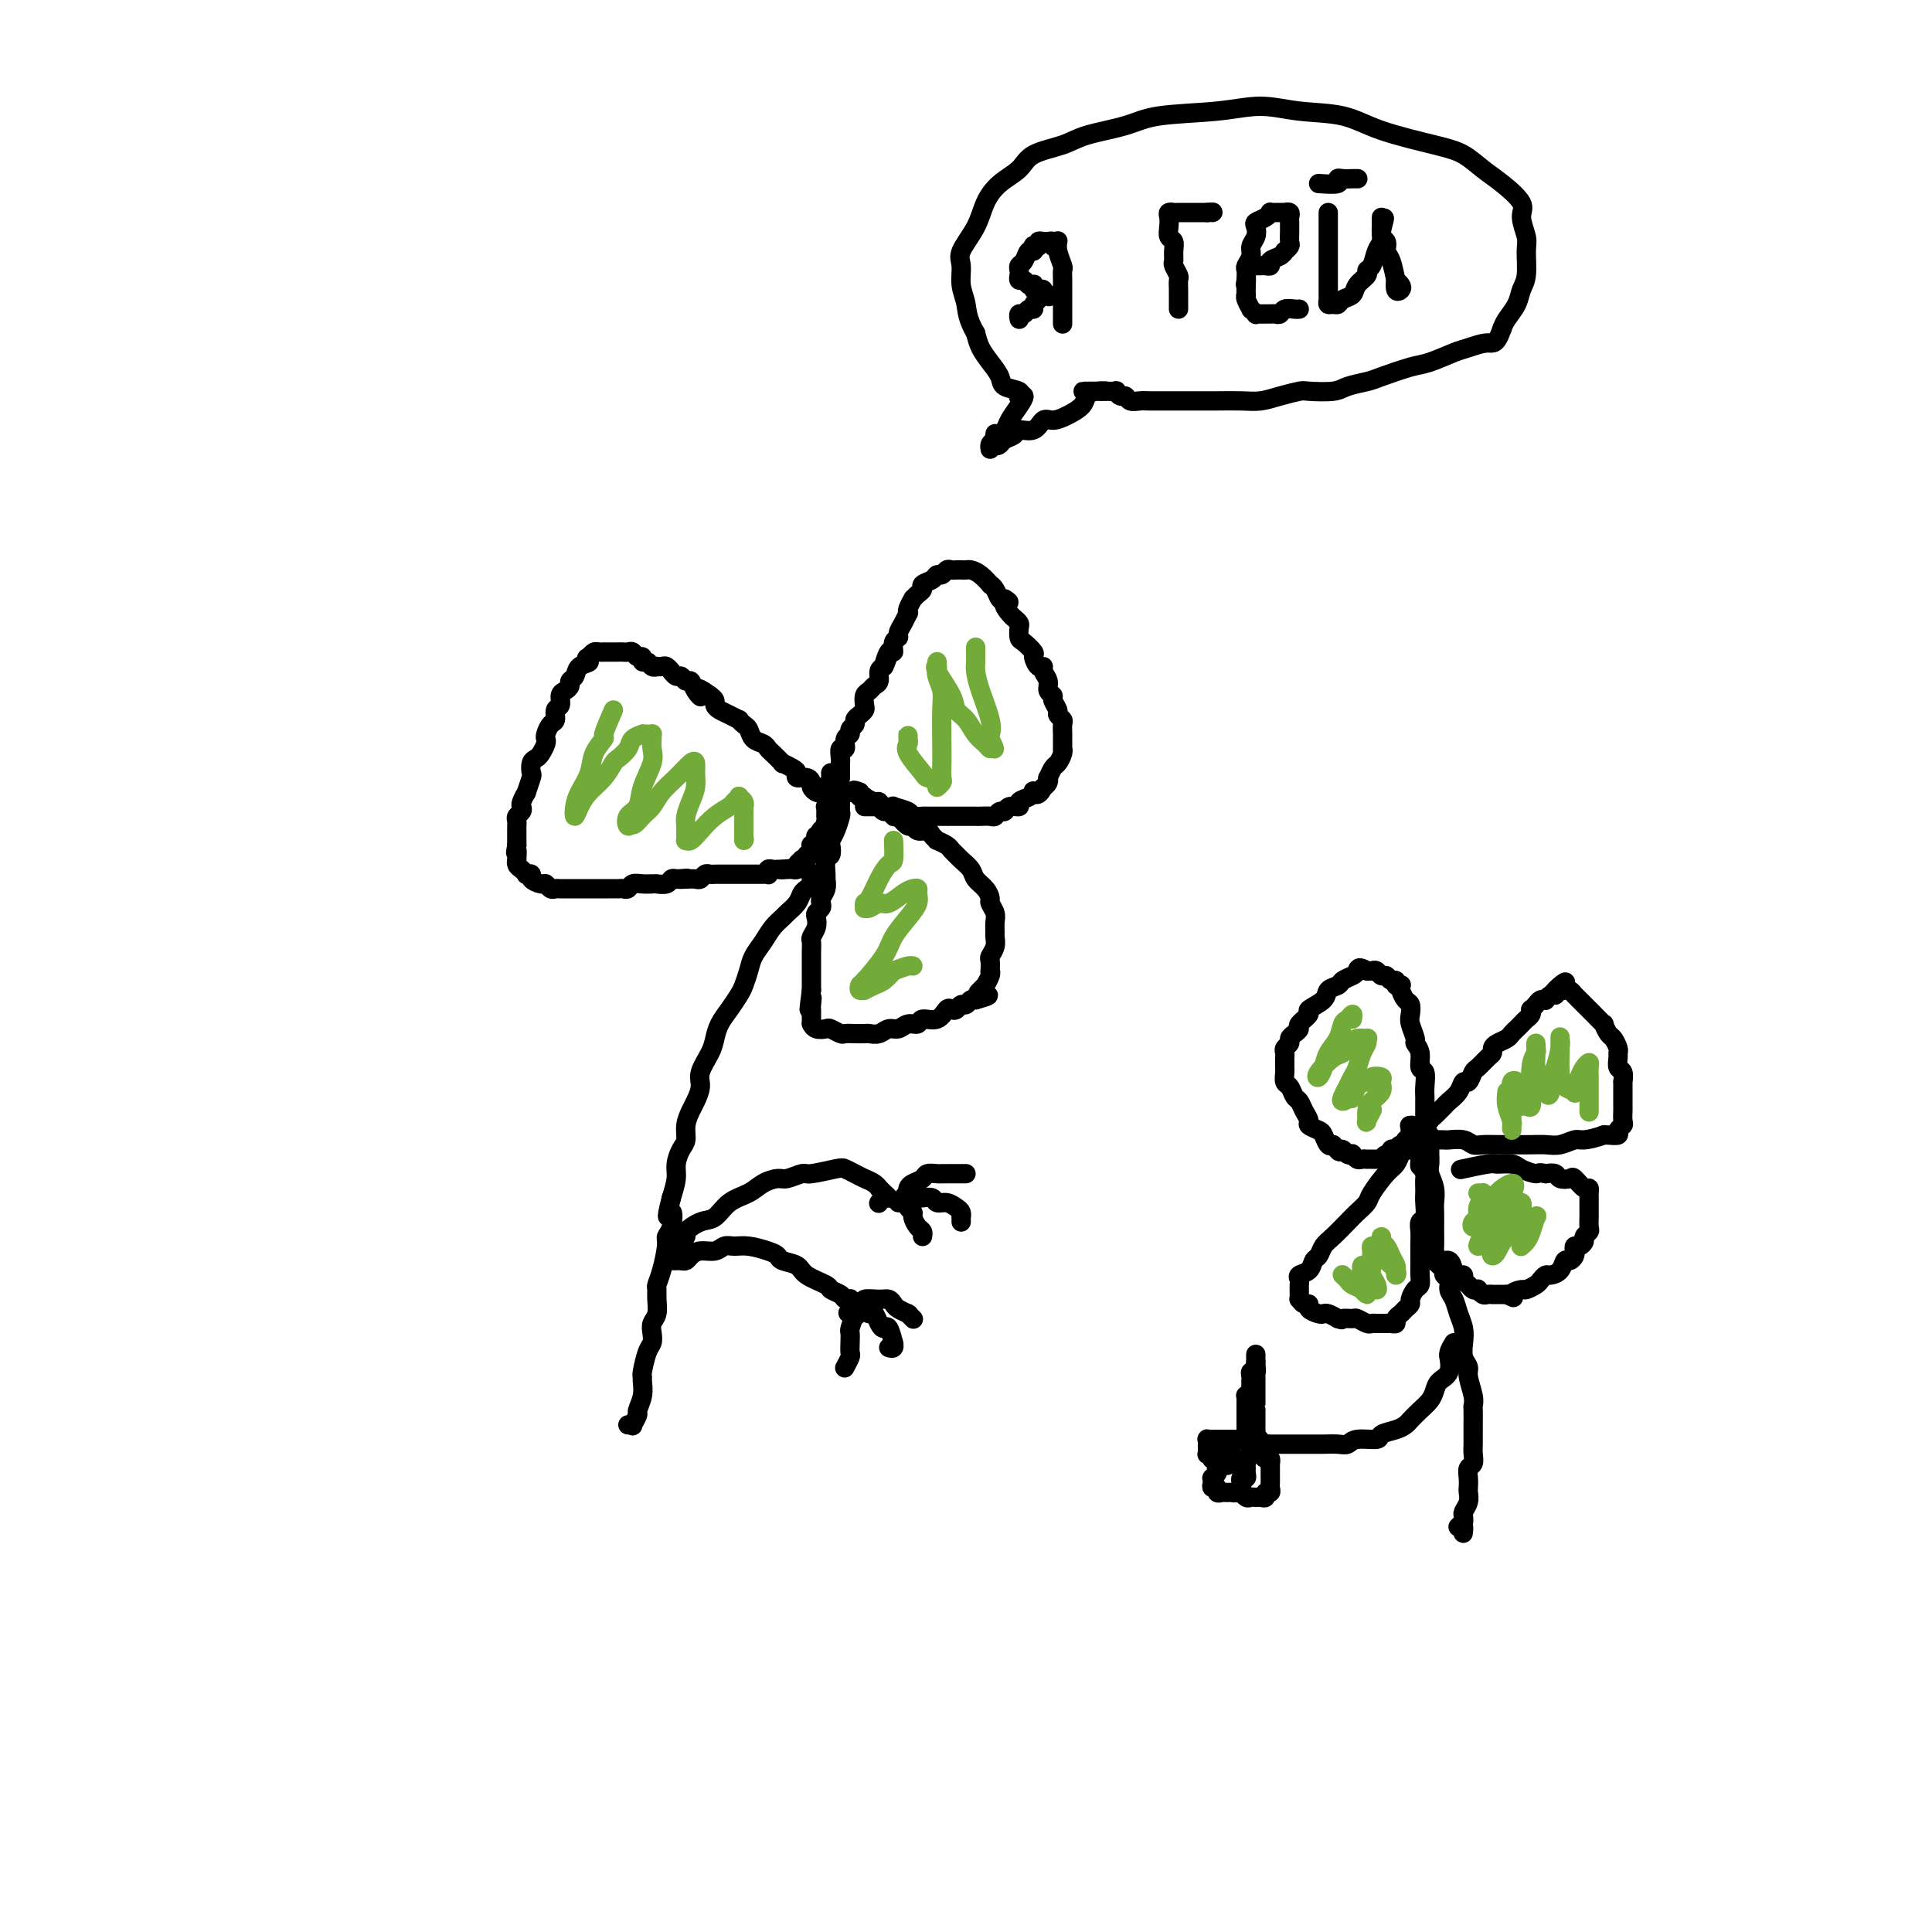 <svg viewBox='0 0 400 400' version='1.1' xmlns='http://www.w3.org/2000/svg' xmlns:xlink='http://www.w3.org/1999/xlink'><g fill='none' stroke='#000000' stroke-width='4' stroke-linecap='round' stroke-linejoin='round'><path d='M170,163c0.082,0.398 0.164,0.796 0,1c-0.164,0.204 -0.573,0.213 -1,0c-0.427,-0.213 -0.870,-0.649 -1,-1c-0.130,-0.351 0.055,-0.619 0,-1c-0.055,-0.381 -0.348,-0.877 -1,-1c-0.652,-0.123 -1.661,0.127 -2,0c-0.339,-0.127 -0.006,-0.629 0,-1c0.006,-0.371 -0.313,-0.610 -1,-1c-0.687,-0.390 -1.741,-0.931 -2,-1c-0.259,-0.069 0.278,0.333 0,0c-0.278,-0.333 -1.370,-1.403 -2,-2c-0.630,-0.597 -0.798,-0.723 -1,-1c-0.202,-0.277 -0.436,-0.705 -1,-1c-0.564,-0.295 -1.456,-0.456 -2,-1c-0.544,-0.544 -0.740,-1.469 -1,-2c-0.260,-0.531 -0.584,-0.667 -1,-1c-0.416,-0.333 -0.924,-0.863 -1,-1c-0.076,-0.137 0.282,0.118 0,0c-0.282,-0.118 -1.203,-0.609 -2,-1c-0.797,-0.391 -1.471,-0.682 -2,-1c-0.529,-0.318 -0.912,-0.663 -1,-1c-0.088,-0.337 0.118,-0.668 0,-1c-0.118,-0.332 -0.559,-0.666 -1,-1'/><path d='M147,144c-3.963,-2.912 -2.371,-0.693 -2,0c0.371,0.693 -0.478,-0.139 -1,-1c-0.522,-0.861 -0.718,-1.751 -1,-2c-0.282,-0.249 -0.649,0.145 -1,0c-0.351,-0.145 -0.686,-0.827 -1,-1c-0.314,-0.173 -0.609,0.164 -1,0c-0.391,-0.164 -0.879,-0.828 -1,-1c-0.121,-0.172 0.126,0.150 0,0c-0.126,-0.150 -0.625,-0.771 -1,-1c-0.375,-0.229 -0.625,-0.065 -1,0c-0.375,0.065 -0.875,0.033 -1,0c-0.125,-0.033 0.125,-0.065 0,0c-0.125,0.065 -0.625,0.229 -1,0c-0.375,-0.229 -0.625,-0.850 -1,-1c-0.375,-0.150 -0.874,0.170 -1,0c-0.126,-0.170 0.121,-0.830 0,-1c-0.121,-0.170 -0.611,0.151 -1,0c-0.389,-0.151 -0.678,-0.772 -1,-1c-0.322,-0.228 -0.678,-0.061 -1,0c-0.322,0.061 -0.611,0.016 -1,0c-0.389,-0.016 -0.879,-0.004 -1,0c-0.121,0.004 0.126,0.001 0,0c-0.126,-0.001 -0.625,-0.000 -1,0c-0.375,0.000 -0.625,-0.001 -1,0c-0.375,0.001 -0.874,0.003 -1,0c-0.126,-0.003 0.121,-0.011 0,0c-0.121,0.011 -0.609,0.041 -1,0c-0.391,-0.041 -0.683,-0.155 -1,0c-0.317,0.155 -0.658,0.577 -1,1'/><path d='M122,136c-1.283,0.350 0.011,0.723 0,1c-0.011,0.277 -1.326,0.456 -2,1c-0.674,0.544 -0.706,1.454 -1,2c-0.294,0.546 -0.848,0.728 -1,1c-0.152,0.272 0.099,0.635 0,1c-0.099,0.365 -0.548,0.732 -1,1c-0.452,0.268 -0.909,0.438 -1,1c-0.091,0.562 0.182,1.516 0,2c-0.182,0.484 -0.820,0.497 -1,1c-0.180,0.503 0.096,1.496 0,2c-0.096,0.504 -0.565,0.520 -1,1c-0.435,0.480 -0.837,1.424 -1,2c-0.163,0.576 -0.086,0.783 0,1c0.086,0.217 0.180,0.444 0,1c-0.180,0.556 -0.636,1.442 -1,2c-0.364,0.558 -0.638,0.788 -1,1c-0.362,0.212 -0.814,0.405 -1,1c-0.186,0.595 -0.106,1.592 0,2c0.106,0.408 0.238,0.228 0,1c-0.238,0.772 -0.847,2.497 -1,3c-0.153,0.503 0.152,-0.216 0,0c-0.152,0.216 -0.759,1.367 -1,2c-0.241,0.633 -0.117,0.747 0,1c0.117,0.253 0.228,0.644 0,1c-0.228,0.356 -0.793,0.676 -1,1c-0.207,0.324 -0.055,0.651 0,1c0.055,0.349 0.015,0.721 0,1c-0.015,0.279 -0.004,0.467 0,1c0.004,0.533 0.001,1.413 0,2c-0.001,0.587 -0.000,0.882 0,1c0.000,0.118 0.000,0.059 0,0'/><path d='M107,175c-0.463,2.732 -0.121,1.060 0,1c0.121,-0.060 0.023,1.490 0,2c-0.023,0.510 0.031,-0.021 0,0c-0.031,0.021 -0.148,0.593 0,1c0.148,0.407 0.560,0.648 1,1c0.440,0.352 0.909,0.816 1,1c0.091,0.184 -0.197,0.087 0,0c0.197,-0.087 0.879,-0.163 1,0c0.121,0.163 -0.318,0.566 0,1c0.318,0.434 1.394,0.901 2,1c0.606,0.099 0.743,-0.170 1,0c0.257,0.170 0.635,0.778 1,1c0.365,0.222 0.718,0.060 1,0c0.282,-0.060 0.494,-0.016 1,0c0.506,0.016 1.308,0.004 2,0c0.692,-0.004 1.274,-0.001 2,0c0.726,0.001 1.595,0.000 2,0c0.405,-0.000 0.346,0.001 1,0c0.654,-0.001 2.020,-0.004 3,0c0.980,0.004 1.575,0.015 2,0c0.425,-0.015 0.681,-0.057 1,0c0.319,0.057 0.703,0.211 1,0c0.297,-0.211 0.509,-0.789 1,-1c0.491,-0.211 1.263,-0.056 2,0c0.737,0.056 1.440,0.011 2,0c0.560,-0.011 0.976,0.011 1,0c0.024,-0.011 -0.344,-0.054 0,0c0.344,0.054 1.400,0.207 2,0c0.600,-0.207 0.743,-0.773 1,-1c0.257,-0.227 0.629,-0.113 1,0'/><path d='M140,182c4.062,-0.311 1.718,-0.087 1,0c-0.718,0.087 0.189,0.037 1,0c0.811,-0.037 1.527,-0.063 2,0c0.473,0.063 0.704,0.213 1,0c0.296,-0.213 0.656,-0.789 1,-1c0.344,-0.211 0.670,-0.057 1,0c0.330,0.057 0.662,0.015 1,0c0.338,-0.015 0.682,-0.004 1,0c0.318,0.004 0.611,0.001 1,0c0.389,-0.001 0.874,-0.000 1,0c0.126,0.000 -0.107,0.000 0,0c0.107,-0.000 0.553,-0.000 1,0c0.447,0.000 0.894,0.000 1,0c0.106,-0.000 -0.130,0.000 0,0c0.130,-0.000 0.626,-0.000 1,0c0.374,0.000 0.625,0.000 1,0c0.375,-0.000 0.875,-0.000 1,0c0.125,0.000 -0.124,0.001 0,0c0.124,-0.001 0.621,-0.004 1,0c0.379,0.004 0.640,0.015 1,0c0.360,-0.015 0.817,-0.057 1,0c0.183,0.057 0.090,0.211 0,0c-0.090,-0.211 -0.179,-0.789 0,-1c0.179,-0.211 0.625,-0.057 1,0c0.375,0.057 0.679,0.016 1,0c0.321,-0.016 0.661,-0.008 1,0'/><path d='M162,180c3.354,-0.310 0.740,-0.086 0,0c-0.740,0.086 0.394,0.033 1,0c0.606,-0.033 0.683,-0.048 1,0c0.317,0.048 0.874,0.157 1,0c0.126,-0.157 -0.177,-0.582 0,-1c0.177,-0.418 0.836,-0.829 1,-1c0.164,-0.171 -0.166,-0.101 0,0c0.166,0.101 0.829,0.234 1,0c0.171,-0.234 -0.151,-0.833 0,-1c0.151,-0.167 0.776,0.100 1,0c0.224,-0.100 0.046,-0.565 0,-1c-0.046,-0.435 0.039,-0.838 0,-1c-0.039,-0.162 -0.203,-0.081 0,0c0.203,0.081 0.773,0.161 1,0c0.227,-0.161 0.113,-0.565 0,-1c-0.113,-0.435 -0.224,-0.901 0,-1c0.224,-0.099 0.782,0.169 1,0c0.218,-0.169 0.097,-0.776 0,-1c-0.097,-0.224 -0.171,-0.064 0,0c0.171,0.064 0.585,0.032 1,0'/><path d='M171,172c1.392,-1.421 0.373,-0.972 0,-1c-0.373,-0.028 -0.100,-0.533 0,-1c0.100,-0.467 0.026,-0.895 0,-1c-0.026,-0.105 -0.003,0.112 0,0c0.003,-0.112 -0.013,-0.555 0,-1c0.013,-0.445 0.056,-0.894 0,-1c-0.056,-0.106 -0.211,0.130 0,0c0.211,-0.130 0.789,-0.626 1,-1c0.211,-0.374 0.057,-0.625 0,-1c-0.057,-0.375 -0.015,-0.874 0,-1c0.015,-0.126 0.004,0.120 0,0c-0.004,-0.120 -0.001,-0.607 0,-1c0.001,-0.393 0.000,-0.693 0,-1c-0.000,-0.307 -0.000,-0.621 0,-1c0.000,-0.379 0.000,-0.823 0,-1c-0.000,-0.177 -0.000,-0.089 0,0'/><path d='M174,161c0.000,0.090 0.000,0.180 0,0c-0.000,-0.180 -0.001,-0.631 0,-1c0.001,-0.369 0.004,-0.657 0,-1c-0.004,-0.343 -0.016,-0.740 0,-1c0.016,-0.260 0.061,-0.384 0,-1c-0.061,-0.616 -0.228,-1.723 0,-2c0.228,-0.277 0.850,0.277 1,0c0.150,-0.277 -0.171,-1.384 0,-2c0.171,-0.616 0.833,-0.742 1,-1c0.167,-0.258 -0.162,-0.647 0,-1c0.162,-0.353 0.814,-0.671 1,-1c0.186,-0.329 -0.095,-0.669 0,-1c0.095,-0.331 0.564,-0.652 1,-1c0.436,-0.348 0.837,-0.723 1,-1c0.163,-0.277 0.086,-0.454 0,-1c-0.086,-0.546 -0.181,-1.459 0,-2c0.181,-0.541 0.640,-0.708 1,-1c0.360,-0.292 0.622,-0.707 1,-1c0.378,-0.293 0.871,-0.463 1,-1c0.129,-0.537 -0.106,-1.439 0,-2c0.106,-0.561 0.553,-0.780 1,-1'/><path d='M183,138c1.349,-3.368 0.222,-0.289 0,0c-0.222,0.289 0.462,-2.212 1,-3c0.538,-0.788 0.932,0.137 1,0c0.068,-0.137 -0.188,-1.337 0,-2c0.188,-0.663 0.821,-0.790 1,-1c0.179,-0.210 -0.097,-0.503 0,-1c0.097,-0.497 0.566,-1.199 1,-2c0.434,-0.801 0.834,-1.702 1,-2c0.166,-0.298 0.100,0.008 0,0c-0.100,-0.008 -0.233,-0.331 0,-1c0.233,-0.669 0.831,-1.685 1,-2c0.169,-0.315 -0.092,0.071 0,0c0.092,-0.071 0.535,-0.597 1,-1c0.465,-0.403 0.951,-0.681 1,-1c0.049,-0.319 -0.338,-0.678 0,-1c0.338,-0.322 1.400,-0.608 2,-1c0.600,-0.392 0.738,-0.890 1,-1c0.262,-0.110 0.647,0.167 1,0c0.353,-0.167 0.672,-0.777 1,-1c0.328,-0.223 0.665,-0.060 1,0c0.335,0.060 0.670,0.018 1,0c0.330,-0.018 0.657,-0.011 1,0c0.343,0.011 0.704,0.027 1,0c0.296,-0.027 0.527,-0.096 1,0c0.473,0.096 1.187,0.359 2,1c0.813,0.641 1.723,1.661 2,2c0.277,0.339 -0.080,-0.002 0,0c0.080,0.002 0.599,0.347 1,1c0.401,0.653 0.686,1.615 1,2c0.314,0.385 0.657,0.192 1,0'/><path d='M208,124c1.808,1.046 0.327,0.660 0,1c-0.327,0.340 0.500,1.404 1,2c0.500,0.596 0.671,0.722 1,1c0.329,0.278 0.814,0.709 1,1c0.186,0.291 0.074,0.444 0,1c-0.074,0.556 -0.108,1.516 0,2c0.108,0.484 0.359,0.493 1,1c0.641,0.507 1.673,1.511 2,2c0.327,0.489 -0.052,0.462 0,1c0.052,0.538 0.535,1.639 1,2c0.465,0.361 0.913,-0.019 1,0c0.087,0.019 -0.188,0.438 0,1c0.188,0.562 0.839,1.268 1,2c0.161,0.732 -0.168,1.491 0,2c0.168,0.509 0.833,0.766 1,1c0.167,0.234 -0.166,0.443 0,1c0.166,0.557 0.829,1.463 1,2c0.171,0.537 -0.150,0.706 0,1c0.150,0.294 0.772,0.713 1,1c0.228,0.287 0.061,0.440 0,1c-0.061,0.560 -0.015,1.525 0,2c0.015,0.475 0.001,0.460 0,1c-0.001,0.540 0.011,1.635 0,2c-0.011,0.365 -0.045,0.000 0,0c0.045,-0.000 0.170,0.363 0,1c-0.170,0.637 -0.633,1.547 -1,2c-0.367,0.453 -0.637,0.450 -1,1c-0.363,0.550 -0.819,1.653 -1,2c-0.181,0.347 -0.087,-0.060 0,0c0.087,0.060 0.168,0.589 0,1c-0.168,0.411 -0.584,0.706 -1,1'/><path d='M216,163c-1.079,2.251 -1.776,1.378 -2,1c-0.224,-0.378 0.024,-0.260 0,0c-0.024,0.260 -0.321,0.662 -1,1c-0.679,0.338 -1.740,0.611 -2,1c-0.260,0.389 0.281,0.893 0,1c-0.281,0.107 -1.384,-0.181 -2,0c-0.616,0.181 -0.747,0.833 -1,1c-0.253,0.167 -0.629,-0.151 -1,0c-0.371,0.151 -0.737,0.773 -1,1c-0.263,0.227 -0.424,0.061 -1,0c-0.576,-0.061 -1.568,-0.016 -2,0c-0.432,0.016 -0.305,0.004 -1,0c-0.695,-0.004 -2.213,-0.001 -3,0c-0.787,0.001 -0.845,0.000 -1,0c-0.155,-0.000 -0.407,-0.000 -1,0c-0.593,0.000 -1.525,0.001 -2,0c-0.475,-0.001 -0.492,-0.003 -1,0c-0.508,0.003 -1.507,0.011 -2,0c-0.493,-0.011 -0.480,-0.042 -1,0c-0.520,0.042 -1.572,0.156 -2,0c-0.428,-0.156 -0.234,-0.582 -1,-1c-0.766,-0.418 -2.494,-0.829 -3,-1c-0.506,-0.171 0.210,-0.102 0,0c-0.210,0.102 -1.348,0.237 -2,0c-0.652,-0.237 -0.819,-0.847 -1,-1c-0.181,-0.153 -0.374,0.152 -1,0c-0.626,-0.152 -1.683,-0.763 -2,-1c-0.317,-0.237 0.107,-0.102 0,0c-0.107,0.102 -0.745,0.172 -1,0c-0.255,-0.172 -0.128,-0.586 0,-1'/><path d='M178,164c-1.864,-0.774 -1.025,-0.207 -1,0c0.025,0.207 -0.763,0.056 -1,0c-0.237,-0.056 0.077,-0.015 0,0c-0.077,0.015 -0.546,0.004 -1,0c-0.454,-0.004 -0.892,-0.001 -1,0c-0.108,0.001 0.115,0.000 0,0c-0.115,-0.000 -0.570,-0.000 -1,0c-0.430,0.000 -0.837,0.000 -1,0c-0.163,-0.000 -0.081,-0.000 0,0'/><path d='M174,163c0.000,0.468 0.001,0.936 0,1c-0.001,0.064 -0.003,-0.275 0,0c0.003,0.275 0.011,1.163 0,2c-0.011,0.837 -0.042,1.624 0,2c0.042,0.376 0.156,0.343 0,1c-0.156,0.657 -0.581,2.005 -1,3c-0.419,0.995 -0.830,1.636 -1,2c-0.170,0.364 -0.098,0.450 0,1c0.098,0.550 0.224,1.565 0,2c-0.224,0.435 -0.796,0.291 -1,1c-0.204,0.709 -0.041,2.270 0,3c0.041,0.730 -0.041,0.629 0,1c0.041,0.371 0.203,1.213 0,2c-0.203,0.787 -0.773,1.520 -1,2c-0.227,0.480 -0.112,0.709 0,1c0.112,0.291 0.223,0.645 0,1c-0.223,0.355 -0.778,0.710 -1,1c-0.222,0.290 -0.112,0.515 0,1c0.112,0.485 0.226,1.232 0,2c-0.226,0.768 -0.793,1.559 -1,2c-0.207,0.441 -0.056,0.533 0,1c0.056,0.467 0.015,1.309 0,2c-0.015,0.691 -0.004,1.232 0,2c0.004,0.768 0.001,1.764 0,2c-0.001,0.236 -0.000,-0.287 0,0c0.000,0.287 0.000,1.385 0,2c-0.000,0.615 -0.000,0.747 0,1c0.000,0.253 0.000,0.626 0,1'/><path d='M168,205c-0.928,6.902 -0.249,3.159 0,2c0.249,-1.159 0.067,0.268 0,1c-0.067,0.732 -0.018,0.771 0,1c0.018,0.229 0.004,0.649 0,1c-0.004,0.351 0.001,0.634 0,1c-0.001,0.366 -0.007,0.816 0,1c0.007,0.184 0.028,0.101 0,0c-0.028,-0.101 -0.106,-0.219 0,0c0.106,0.219 0.395,0.777 1,1c0.605,0.223 1.527,0.112 2,0c0.473,-0.112 0.498,-0.226 1,0c0.502,0.226 1.482,0.792 2,1c0.518,0.208 0.576,0.057 1,0c0.424,-0.057 1.216,-0.019 2,0c0.784,0.019 1.561,0.020 2,0c0.439,-0.020 0.540,-0.062 1,0c0.460,0.062 1.279,0.228 2,0c0.721,-0.228 1.343,-0.850 2,-1c0.657,-0.150 1.348,0.172 2,0c0.652,-0.172 1.263,-0.838 2,-1c0.737,-0.162 1.598,0.181 2,0c0.402,-0.181 0.345,-0.884 1,-1c0.655,-0.116 2.021,0.357 3,0c0.979,-0.357 1.572,-1.545 2,-2c0.428,-0.455 0.692,-0.178 1,0c0.308,0.178 0.661,0.258 1,0c0.339,-0.258 0.666,-0.854 1,-1c0.334,-0.146 0.677,0.157 1,0c0.323,-0.157 0.625,-0.773 1,-1c0.375,-0.227 0.821,-0.065 1,0c0.179,0.065 0.089,0.032 0,0'/><path d='M202,207c4.576,-1.267 2.014,-0.934 1,-1c-1.014,-0.066 -0.482,-0.530 0,-1c0.482,-0.470 0.914,-0.947 1,-1c0.086,-0.053 -0.173,0.319 0,0c0.173,-0.319 0.777,-1.327 1,-2c0.223,-0.673 0.063,-1.009 0,-1c-0.063,0.009 -0.031,0.363 0,0c0.031,-0.363 0.061,-1.444 0,-2c-0.061,-0.556 -0.213,-0.586 0,-1c0.213,-0.414 0.790,-1.213 1,-2c0.210,-0.787 0.052,-1.563 0,-2c-0.052,-0.437 0.001,-0.536 0,-1c-0.001,-0.464 -0.055,-1.293 0,-2c0.055,-0.707 0.218,-1.292 0,-2c-0.218,-0.708 -0.817,-1.540 -1,-2c-0.183,-0.460 0.049,-0.547 0,-1c-0.049,-0.453 -0.380,-1.273 -1,-2c-0.620,-0.727 -1.528,-1.361 -2,-2c-0.472,-0.639 -0.506,-1.284 -1,-2c-0.494,-0.716 -1.446,-1.502 -2,-2c-0.554,-0.498 -0.708,-0.707 -1,-1c-0.292,-0.293 -0.723,-0.670 -1,-1c-0.277,-0.330 -0.402,-0.614 -1,-1c-0.598,-0.386 -1.670,-0.873 -2,-1c-0.330,-0.127 0.080,0.105 0,0c-0.080,-0.105 -0.651,-0.549 -1,-1c-0.349,-0.451 -0.478,-0.911 -1,-1c-0.522,-0.089 -1.439,0.193 -2,0c-0.561,-0.193 -0.766,-0.860 -1,-1c-0.234,-0.140 -0.495,0.246 -1,0c-0.505,-0.246 -1.252,-1.123 -2,-2'/><path d='M186,169c-2.962,-2.255 -1.367,-0.394 -1,0c0.367,0.394 -0.494,-0.679 -1,-1c-0.506,-0.321 -0.657,0.110 -1,0c-0.343,-0.110 -0.879,-0.762 -1,-1c-0.121,-0.238 0.174,-0.064 0,0c-0.174,0.064 -0.817,0.017 -1,0c-0.183,-0.017 0.095,-0.005 0,0c-0.095,0.005 -0.561,0.001 -1,0c-0.439,-0.001 -0.849,-0.000 -1,0c-0.151,0.000 -0.043,0.000 0,0c0.043,-0.000 0.022,-0.000 0,0'/><path d='M169,181c-0.416,-0.090 -0.833,-0.179 -1,0c-0.167,0.179 -0.085,0.628 0,1c0.085,0.372 0.174,0.667 0,1c-0.174,0.333 -0.609,0.705 -1,1c-0.391,0.295 -0.738,0.515 -1,1c-0.262,0.485 -0.440,1.235 -1,2c-0.560,0.765 -1.502,1.545 -2,2c-0.498,0.455 -0.553,0.586 -1,1c-0.447,0.414 -1.286,1.112 -2,2c-0.714,0.888 -1.304,1.966 -2,3c-0.696,1.034 -1.499,2.023 -2,3c-0.501,0.977 -0.701,1.941 -1,3c-0.299,1.059 -0.696,2.212 -1,3c-0.304,0.788 -0.514,1.210 -1,2c-0.486,0.790 -1.248,1.948 -2,3c-0.752,1.052 -1.493,2.000 -2,3c-0.507,1.000 -0.780,2.054 -1,3c-0.220,0.946 -0.387,1.786 -1,3c-0.613,1.214 -1.671,2.803 -2,4c-0.329,1.197 0.070,2.001 0,3c-0.070,0.999 -0.610,2.192 -1,3c-0.390,0.808 -0.630,1.231 -1,2c-0.370,0.769 -0.869,1.885 -1,3c-0.131,1.115 0.106,2.230 0,3c-0.106,0.770 -0.554,1.196 -1,2c-0.446,0.804 -0.889,1.986 -1,3c-0.111,1.014 0.111,1.861 0,3c-0.111,1.139 -0.556,2.569 -1,4'/><path d='M139,248c-1.564,6.095 -0.474,3.334 0,3c0.474,-0.334 0.334,1.760 0,3c-0.334,1.240 -0.860,1.627 -1,2c-0.140,0.373 0.106,0.732 0,2c-0.106,1.268 -0.563,3.446 -1,5c-0.437,1.554 -0.853,2.485 -1,3c-0.147,0.515 -0.026,0.613 0,1c0.026,0.387 -0.045,1.063 0,2c0.045,0.937 0.205,2.136 0,3c-0.205,0.864 -0.777,1.395 -1,2c-0.223,0.605 -0.098,1.286 0,2c0.098,0.714 0.170,1.461 0,2c-0.170,0.539 -0.580,0.871 -1,2c-0.420,1.129 -0.849,3.056 -1,4c-0.151,0.944 -0.025,0.906 0,1c0.025,0.094 -0.050,0.320 0,1c0.050,0.680 0.225,1.814 0,3c-0.225,1.186 -0.848,2.423 -1,3c-0.152,0.577 0.169,0.494 0,1c-0.169,0.506 -0.829,1.599 -1,2c-0.171,0.401 0.146,0.108 0,0c-0.146,-0.108 -0.756,-0.031 -1,0c-0.244,0.031 -0.122,0.015 0,0'/><path d='M295,232c0.000,-0.333 0.000,-0.666 0,-1c-0.000,-0.334 -0.000,-0.668 0,-1c0.000,-0.332 0.001,-0.660 0,-1c-0.001,-0.340 -0.004,-0.691 0,-1c0.004,-0.309 0.016,-0.575 0,-1c-0.016,-0.425 -0.061,-1.007 0,-2c0.061,-0.993 0.228,-2.397 0,-3c-0.228,-0.603 -0.849,-0.406 -1,-1c-0.151,-0.594 0.170,-1.979 0,-3c-0.170,-1.021 -0.829,-1.678 -1,-2c-0.171,-0.322 0.148,-0.309 0,-1c-0.148,-0.691 -0.761,-2.087 -1,-3c-0.239,-0.913 -0.103,-1.345 0,-2c0.103,-0.655 0.172,-1.535 0,-2c-0.172,-0.465 -0.586,-0.516 -1,-1c-0.414,-0.484 -0.828,-1.402 -1,-2c-0.172,-0.598 -0.102,-0.877 0,-1c0.102,-0.123 0.234,-0.090 0,0c-0.234,0.090 -0.836,0.235 -1,0c-0.164,-0.235 0.111,-0.851 0,-1c-0.111,-0.149 -0.607,0.170 -1,0c-0.393,-0.170 -0.683,-0.830 -1,-1c-0.317,-0.170 -0.662,0.150 -1,0c-0.338,-0.150 -0.668,-0.771 -1,-1c-0.332,-0.229 -0.666,-0.065 -1,0c-0.334,0.065 -0.667,0.033 -1,0'/><path d='M283,201c-1.815,-1.131 -1.853,-0.458 -2,0c-0.147,0.458 -0.404,0.703 -1,1c-0.596,0.297 -1.531,0.647 -2,1c-0.469,0.353 -0.474,0.709 -1,1c-0.526,0.291 -1.574,0.515 -2,1c-0.426,0.485 -0.229,1.229 -1,2c-0.771,0.771 -2.511,1.569 -3,2c-0.489,0.431 0.271,0.497 0,1c-0.271,0.503 -1.574,1.444 -2,2c-0.426,0.556 0.026,0.726 0,1c-0.026,0.274 -0.529,0.651 -1,1c-0.471,0.349 -0.911,0.671 -1,1c-0.089,0.329 0.172,0.665 0,1c-0.172,0.335 -0.778,0.668 -1,1c-0.222,0.332 -0.059,0.663 0,1c0.059,0.337 0.016,0.681 0,1c-0.016,0.319 -0.005,0.614 0,1c0.005,0.386 0.004,0.862 0,1c-0.004,0.138 -0.012,-0.061 0,0c0.012,0.061 0.045,0.383 0,1c-0.045,0.617 -0.167,1.530 0,2c0.167,0.470 0.623,0.497 1,1c0.377,0.503 0.673,1.483 1,2c0.327,0.517 0.683,0.573 1,1c0.317,0.427 0.596,1.227 1,2c0.404,0.773 0.934,1.521 1,2c0.066,0.479 -0.333,0.689 0,1c0.333,0.311 1.399,0.723 2,1c0.601,0.277 0.739,0.421 1,1c0.261,0.579 0.646,1.594 1,2c0.354,0.406 0.677,0.203 1,0'/><path d='M276,237c1.787,2.233 1.253,1.317 1,1c-0.253,-0.317 -0.226,-0.033 0,0c0.226,0.033 0.652,-0.183 1,0c0.348,0.183 0.618,0.767 1,1c0.382,0.233 0.877,0.115 1,0c0.123,-0.115 -0.126,-0.227 0,0c0.126,0.227 0.625,0.793 1,1c0.375,0.207 0.625,0.056 1,0c0.375,-0.056 0.875,-0.015 1,0c0.125,0.015 -0.125,0.005 0,0c0.125,-0.005 0.625,-0.005 1,0c0.375,0.005 0.626,0.017 1,0c0.374,-0.017 0.870,-0.061 1,0c0.130,0.061 -0.105,0.226 0,0c0.105,-0.226 0.549,-0.844 1,-1c0.451,-0.156 0.908,0.150 1,0c0.092,-0.150 -0.182,-0.757 0,-1c0.182,-0.243 0.818,-0.122 1,0c0.182,0.122 -0.091,0.244 0,0c0.091,-0.244 0.546,-0.854 1,-1c0.454,-0.146 0.906,0.172 1,0c0.094,-0.172 -0.171,-0.833 0,-1c0.171,-0.167 0.778,0.162 1,0c0.222,-0.162 0.060,-0.813 0,-1c-0.060,-0.187 -0.017,0.089 0,0c0.017,-0.089 0.009,-0.545 0,-1'/><path d='M292,234c1.089,-1.156 0.311,-1.044 0,-1c-0.311,0.044 -0.156,0.022 0,0'/><path d='M294,235c0.755,-1.178 1.511,-2.357 2,-3c0.489,-0.643 0.712,-0.752 1,-1c0.288,-0.248 0.640,-0.635 1,-1c0.360,-0.365 0.726,-0.709 1,-1c0.274,-0.291 0.455,-0.530 1,-1c0.545,-0.470 1.455,-1.172 2,-2c0.545,-0.828 0.727,-1.784 1,-2c0.273,-0.216 0.637,0.307 1,0c0.363,-0.307 0.724,-1.444 1,-2c0.276,-0.556 0.468,-0.530 1,-1c0.532,-0.470 1.403,-1.435 2,-2c0.597,-0.565 0.919,-0.729 1,-1c0.081,-0.271 -0.081,-0.650 0,-1c0.081,-0.350 0.403,-0.671 1,-1c0.597,-0.329 1.469,-0.666 2,-1c0.531,-0.334 0.720,-0.667 1,-1c0.280,-0.333 0.650,-0.668 1,-1c0.350,-0.332 0.682,-0.663 1,-1c0.318,-0.337 0.624,-0.682 1,-1c0.376,-0.318 0.821,-0.611 1,-1c0.179,-0.389 0.090,-0.875 0,-1c-0.090,-0.125 -0.183,0.111 0,0c0.183,-0.111 0.640,-0.569 1,-1c0.360,-0.431 0.621,-0.834 1,-1c0.379,-0.166 0.875,-0.096 1,0c0.125,0.096 -0.120,0.218 0,0c0.120,-0.218 0.606,-0.777 1,-1c0.394,-0.223 0.697,-0.112 1,0'/><path d='M322,206c4.267,-4.713 0.936,-1.996 0,-1c-0.936,0.996 0.524,0.271 1,0c0.476,-0.271 -0.031,-0.087 0,0c0.031,0.087 0.599,0.078 1,0c0.401,-0.078 0.636,-0.224 1,0c0.364,0.224 0.856,0.818 1,1c0.144,0.182 -0.059,-0.048 0,0c0.059,0.048 0.379,0.375 1,1c0.621,0.625 1.542,1.547 2,2c0.458,0.453 0.451,0.435 1,1c0.549,0.565 1.653,1.713 2,2c0.347,0.287 -0.065,-0.288 0,0c0.065,0.288 0.606,1.438 1,2c0.394,0.562 0.640,0.536 1,1c0.360,0.464 0.832,1.418 1,2c0.168,0.582 0.031,0.791 0,1c-0.031,0.209 0.044,0.418 0,1c-0.044,0.582 -0.208,1.536 0,2c0.208,0.464 0.788,0.438 1,1c0.212,0.562 0.057,1.713 0,2c-0.057,0.287 -0.015,-0.289 0,0c0.015,0.289 0.004,1.443 0,2c-0.004,0.557 0.000,0.516 0,1c-0.000,0.484 -0.004,1.491 0,2c0.004,0.509 0.017,0.518 0,1c-0.017,0.482 -0.064,1.436 0,2c0.064,0.564 0.238,0.740 0,1c-0.238,0.260 -0.889,0.606 -1,1c-0.111,0.394 0.316,0.837 0,1c-0.316,0.163 -1.376,0.047 -2,0c-0.624,-0.047 -0.812,-0.023 -1,0'/><path d='M332,235c-1.442,0.552 -3.046,0.933 -4,1c-0.954,0.067 -1.256,-0.178 -2,0c-0.744,0.178 -1.929,0.780 -3,1c-1.071,0.220 -2.029,0.059 -3,0c-0.971,-0.059 -1.954,-0.016 -3,0c-1.046,0.016 -2.153,0.005 -3,0c-0.847,-0.005 -1.433,-0.005 -2,0c-0.567,0.005 -1.115,0.015 -2,0c-0.885,-0.015 -2.106,-0.057 -3,0c-0.894,0.057 -1.462,0.211 -2,0c-0.538,-0.211 -1.046,-0.788 -2,-1c-0.954,-0.212 -2.355,-0.057 -3,0c-0.645,0.057 -0.535,0.018 -1,0c-0.465,-0.018 -1.505,-0.015 -2,0c-0.495,0.015 -0.443,0.042 -1,0c-0.557,-0.042 -1.721,-0.155 -2,0c-0.279,0.155 0.329,0.577 0,1c-0.329,0.423 -1.594,0.848 -2,1c-0.406,0.152 0.049,0.030 0,0c-0.049,-0.030 -0.602,0.031 -1,0c-0.398,-0.031 -0.643,-0.153 -1,0c-0.357,0.153 -0.827,0.580 -1,1c-0.173,0.420 -0.049,0.834 0,1c0.049,0.166 0.025,0.083 0,0'/><path d='M292,236c0.088,0.326 0.177,0.652 0,1c-0.177,0.348 -0.618,0.720 -1,1c-0.382,0.280 -0.703,0.470 -1,1c-0.297,0.530 -0.569,1.402 -1,2c-0.431,0.598 -1.020,0.922 -2,2c-0.980,1.078 -2.349,2.912 -3,4c-0.651,1.088 -0.584,1.432 -1,2c-0.416,0.568 -1.316,1.361 -2,2c-0.684,0.639 -1.153,1.126 -2,2c-0.847,0.874 -2.071,2.136 -3,3c-0.929,0.864 -1.563,1.331 -2,2c-0.437,0.669 -0.677,1.541 -1,2c-0.323,0.459 -0.727,0.504 -1,1c-0.273,0.496 -0.413,1.443 -1,2c-0.587,0.557 -1.621,0.723 -2,1c-0.379,0.277 -0.101,0.665 0,1c0.101,0.335 0.027,0.616 0,1c-0.027,0.384 -0.008,0.872 0,1c0.008,0.128 0.005,-0.105 0,0c-0.005,0.105 -0.011,0.549 0,1c0.011,0.451 0.040,0.908 0,1c-0.040,0.092 -0.148,-0.182 0,0c0.148,0.182 0.550,0.819 1,1c0.450,0.181 0.946,-0.096 1,0c0.054,0.096 -0.334,0.564 0,1c0.334,0.436 1.388,0.838 2,1c0.612,0.162 0.780,0.082 1,0c0.220,-0.082 0.491,-0.166 1,0c0.509,0.166 1.254,0.583 2,1'/><path d='M277,273c1.196,0.460 0.688,0.109 1,0c0.312,-0.109 1.446,0.023 2,0c0.554,-0.023 0.530,-0.202 1,0c0.470,0.202 1.435,0.786 2,1c0.565,0.214 0.728,0.057 1,0c0.272,-0.057 0.651,-0.014 1,0c0.349,0.014 0.667,0.001 1,0c0.333,-0.001 0.681,0.011 1,0c0.319,-0.011 0.610,-0.044 1,0c0.390,0.044 0.879,0.166 1,0c0.121,-0.166 -0.126,-0.621 0,-1c0.126,-0.379 0.625,-0.683 1,-1c0.375,-0.317 0.626,-0.648 1,-1c0.374,-0.352 0.871,-0.727 1,-1c0.129,-0.273 -0.109,-0.444 0,-1c0.109,-0.556 0.565,-1.496 1,-2c0.435,-0.504 0.849,-0.572 1,-1c0.151,-0.428 0.040,-1.217 0,-2c-0.040,-0.783 -0.011,-1.560 0,-2c0.011,-0.440 0.002,-0.542 0,-1c-0.002,-0.458 0.003,-1.273 0,-2c-0.003,-0.727 -0.015,-1.367 0,-2c0.015,-0.633 0.057,-1.259 0,-2c-0.057,-0.741 -0.211,-1.598 0,-2c0.211,-0.402 0.788,-0.349 1,-1c0.212,-0.651 0.057,-2.005 0,-3c-0.057,-0.995 -0.018,-1.631 0,-2c0.018,-0.369 0.015,-0.470 0,-1c-0.015,-0.530 -0.043,-1.489 0,-2c0.043,-0.511 0.155,-0.575 0,-1c-0.155,-0.425 -0.578,-1.213 -1,-2'/><path d='M294,241c0.464,-4.593 0.124,-1.077 0,0c-0.124,1.077 -0.033,-0.286 0,-1c0.033,-0.714 0.009,-0.779 0,-1c-0.009,-0.221 -0.002,-0.598 0,-1c0.002,-0.402 0.001,-0.829 0,-1c-0.001,-0.171 -0.000,-0.085 0,0'/><path d='M296,235c0.000,0.335 0.000,0.670 0,1c-0.000,0.330 -0.001,0.654 0,1c0.001,0.346 0.004,0.714 0,1c-0.004,0.286 -0.015,0.489 0,1c0.015,0.511 0.057,1.329 0,2c-0.057,0.671 -0.211,1.196 0,2c0.211,0.804 0.789,1.887 1,3c0.211,1.113 0.057,2.257 0,3c-0.057,0.743 -0.016,1.087 0,2c0.016,0.913 0.006,2.396 0,3c-0.006,0.604 -0.009,0.328 0,1c0.009,0.672 0.030,2.292 0,3c-0.030,0.708 -0.110,0.505 0,1c0.110,0.495 0.412,1.687 1,2c0.588,0.313 1.463,-0.253 2,0c0.537,0.253 0.735,1.324 1,2c0.265,0.676 0.595,0.955 1,1c0.405,0.045 0.883,-0.145 1,0c0.117,0.145 -0.127,0.626 0,1c0.127,0.374 0.626,0.640 1,1c0.374,0.360 0.625,0.814 1,1c0.375,0.186 0.875,0.102 1,0c0.125,-0.102 -0.127,-0.224 0,0c0.127,0.224 0.631,0.792 1,1c0.369,0.208 0.604,0.056 1,0c0.396,-0.056 0.953,-0.015 1,0c0.047,0.015 -0.415,0.004 0,0c0.415,-0.004 1.708,-0.002 3,0'/><path d='M312,268c2.279,1.147 0.978,0.515 1,0c0.022,-0.515 1.368,-0.912 2,-1c0.632,-0.088 0.549,0.135 1,0c0.451,-0.135 1.434,-0.626 2,-1c0.566,-0.374 0.715,-0.630 1,-1c0.285,-0.370 0.706,-0.855 1,-1c0.294,-0.145 0.461,0.049 1,0c0.539,-0.049 1.451,-0.342 2,-1c0.549,-0.658 0.735,-1.683 1,-2c0.265,-0.317 0.610,0.074 1,0c0.390,-0.074 0.827,-0.611 1,-1c0.173,-0.389 0.084,-0.629 0,-1c-0.084,-0.371 -0.162,-0.873 0,-1c0.162,-0.127 0.565,0.122 1,0c0.435,-0.122 0.901,-0.614 1,-1c0.099,-0.386 -0.170,-0.665 0,-1c0.170,-0.335 0.778,-0.724 1,-1c0.222,-0.276 0.060,-0.437 0,-1c-0.060,-0.563 -0.016,-1.527 0,-2c0.016,-0.473 0.004,-0.455 0,-1c-0.004,-0.545 -0.001,-1.653 0,-2c0.001,-0.347 -0.002,0.067 0,0c0.002,-0.067 0.008,-0.614 0,-1c-0.008,-0.386 -0.028,-0.611 0,-1c0.028,-0.389 0.106,-0.940 0,-1c-0.106,-0.060 -0.395,0.373 -1,0c-0.605,-0.373 -1.527,-1.550 -2,-2c-0.473,-0.450 -0.498,-0.172 -1,0c-0.502,0.172 -1.481,0.239 -2,0c-0.519,-0.239 -0.577,-0.782 -1,-1c-0.423,-0.218 -1.212,-0.109 -2,0'/><path d='M320,243c-1.683,-0.420 -1.392,0.030 -2,0c-0.608,-0.030 -2.115,-0.540 -3,-1c-0.885,-0.460 -1.149,-0.869 -2,-1c-0.851,-0.131 -2.290,0.016 -3,0c-0.710,-0.016 -0.691,-0.197 -2,0c-1.309,0.197 -3.945,0.770 -5,1c-1.055,0.230 -0.527,0.115 0,0'/><path d='M297,261c0.301,0.335 0.602,0.670 1,1c0.398,0.330 0.894,0.654 1,1c0.106,0.346 -0.179,0.715 0,1c0.179,0.285 0.822,0.488 1,1c0.178,0.512 -0.110,1.333 0,2c0.110,0.667 0.617,1.179 1,2c0.383,0.821 0.643,1.949 1,3c0.357,1.051 0.813,2.023 1,3c0.187,0.977 0.107,1.960 0,3c-0.107,1.040 -0.239,2.139 0,3c0.239,0.861 0.849,1.486 1,2c0.151,0.514 -0.156,0.918 0,2c0.156,1.082 0.774,2.842 1,4c0.226,1.158 0.061,1.714 0,2c-0.061,0.286 -0.017,0.303 0,1c0.017,0.697 0.005,2.075 0,3c-0.005,0.925 -0.005,1.399 0,2c0.005,0.601 0.015,1.330 0,2c-0.015,0.670 -0.057,1.283 0,2c0.057,0.717 0.211,1.539 0,2c-0.211,0.461 -0.788,0.560 -1,1c-0.212,0.440 -0.061,1.221 0,2c0.061,0.779 0.030,1.556 0,2c-0.030,0.444 -0.061,0.553 0,1c0.061,0.447 0.212,1.230 0,2c-0.212,0.770 -0.789,1.526 -1,2c-0.211,0.474 -0.057,0.666 0,1c0.057,0.334 0.016,0.810 0,1c-0.016,0.190 -0.008,0.095 0,0'/><path d='M303,315c-0.250,4.250 0.125,1.875 0,1c-0.125,-0.875 -0.750,-0.250 -1,0c-0.250,0.250 -0.125,0.125 0,0'/></g>
<g fill='none' stroke='#73AB3A' stroke-width='4' stroke-linecap='round' stroke-linejoin='round'><path d='M127,147c-0.902,2.066 -1.803,4.132 -2,5c-0.197,0.868 0.312,0.539 0,1c-0.312,0.461 -1.443,1.712 -2,3c-0.557,1.288 -0.539,2.613 -1,4c-0.461,1.387 -1.401,2.836 -2,4c-0.599,1.164 -0.859,2.045 -1,3c-0.141,0.955 -0.164,1.986 0,2c0.164,0.014 0.515,-0.990 1,-2c0.485,-1.010 1.104,-2.028 2,-3c0.896,-0.972 2.070,-1.899 3,-3c0.930,-1.101 1.616,-2.376 2,-3c0.384,-0.624 0.466,-0.598 1,-1c0.534,-0.402 1.519,-1.232 2,-2c0.481,-0.768 0.458,-1.474 1,-2c0.542,-0.526 1.648,-0.874 2,-1c0.352,-0.126 -0.049,-0.032 0,0c0.049,0.032 0.549,-0.000 1,0c0.451,0.000 0.855,0.032 1,0c0.145,-0.032 0.032,-0.127 0,0c-0.032,0.127 0.018,0.475 0,1c-0.018,0.525 -0.103,1.228 0,2c0.103,0.772 0.395,1.612 0,3c-0.395,1.388 -1.476,3.322 -2,5c-0.524,1.678 -0.491,3.099 -1,4c-0.509,0.901 -1.560,1.281 -2,2c-0.440,0.719 -0.269,1.777 0,2c0.269,0.223 0.634,-0.388 1,-1'/><path d='M131,170c-0.265,1.712 1.074,-0.007 2,-1c0.926,-0.993 1.439,-1.258 2,-2c0.561,-0.742 1.169,-1.959 2,-3c0.831,-1.041 1.884,-1.906 3,-3c1.116,-1.094 2.296,-2.418 3,-3c0.704,-0.582 0.931,-0.423 1,0c0.069,0.423 -0.020,1.110 0,2c0.020,0.890 0.149,1.982 0,3c-0.149,1.018 -0.576,1.961 -1,3c-0.424,1.039 -0.846,2.173 -1,3c-0.154,0.827 -0.039,1.347 0,2c0.039,0.653 0.002,1.438 0,2c-0.002,0.562 0.032,0.901 0,1c-0.032,0.099 -0.131,-0.043 0,0c0.131,0.043 0.493,0.272 1,0c0.507,-0.272 1.159,-1.043 2,-2c0.841,-0.957 1.870,-2.099 3,-3c1.130,-0.901 2.359,-1.559 3,-2c0.641,-0.441 0.694,-0.664 1,-1c0.306,-0.336 0.867,-0.786 1,-1c0.133,-0.214 -0.160,-0.191 0,0c0.160,0.191 0.775,0.552 1,1c0.225,0.448 0.060,0.984 0,1c-0.060,0.016 -0.016,-0.489 0,0c0.016,0.489 0.004,1.971 0,3c-0.004,1.029 -0.001,1.606 0,2c0.001,0.394 0.000,0.606 0,1c-0.000,0.394 -0.000,0.970 0,1c0.000,0.030 0.000,-0.485 0,-1'/><path d='M154,173c0.167,1.333 0.083,0.667 0,0'/><path d='M188,153c0.006,-0.514 0.013,-1.027 0,-1c-0.013,0.027 -0.044,0.595 0,1c0.044,0.405 0.163,0.647 0,1c-0.163,0.353 -0.609,0.817 0,2c0.609,1.183 2.272,3.084 3,4c0.728,0.916 0.521,0.847 1,1c0.479,0.153 1.645,0.530 2,1c0.355,0.470 -0.101,1.035 0,1c0.101,-0.035 0.759,-0.670 1,-1c0.241,-0.330 0.066,-0.356 0,-1c-0.066,-0.644 -0.021,-1.905 0,-3c0.021,-1.095 0.020,-2.023 0,-4c-0.020,-1.977 -0.058,-5.004 0,-7c0.058,-1.996 0.211,-2.962 0,-4c-0.211,-1.038 -0.788,-2.148 -1,-3c-0.212,-0.852 -0.060,-1.444 0,-2c0.060,-0.556 0.027,-1.075 0,-1c-0.027,0.075 -0.047,0.744 0,1c0.047,0.256 0.162,0.098 0,0c-0.162,-0.098 -0.602,-0.136 0,1c0.602,1.136 2.245,3.445 3,5c0.755,1.555 0.623,2.354 1,3c0.377,0.646 1.264,1.137 2,2c0.736,0.863 1.321,2.097 2,3c0.679,0.903 1.452,1.474 2,2c0.548,0.526 0.871,1.007 1,1c0.129,-0.007 0.065,-0.504 0,-1'/><path d='M205,154c1.709,2.437 0.482,0.030 0,-1c-0.482,-1.030 -0.220,-0.685 0,-1c0.220,-0.315 0.399,-1.292 0,-3c-0.399,-1.708 -1.375,-4.146 -2,-6c-0.625,-1.854 -0.900,-3.124 -1,-4c-0.100,-0.876 -0.027,-1.359 0,-2c0.027,-0.641 0.007,-1.442 0,-2c-0.007,-0.558 -0.002,-0.874 0,-1c0.002,-0.126 0.001,-0.063 0,0'/><path d='M185,174c0.067,1.637 0.133,3.275 0,4c-0.133,0.725 -0.466,0.538 -1,1c-0.534,0.462 -1.268,1.574 -2,3c-0.732,1.426 -1.462,3.168 -2,4c-0.538,0.832 -0.884,0.755 -1,1c-0.116,0.245 -0.002,0.814 0,1c0.002,0.186 -0.109,-0.009 0,0c0.109,0.009 0.438,0.223 1,0c0.562,-0.223 1.356,-0.884 2,-1c0.644,-0.116 1.139,0.311 2,0c0.861,-0.311 2.088,-1.360 3,-2c0.912,-0.640 1.507,-0.871 2,-1c0.493,-0.129 0.882,-0.155 1,0c0.118,0.155 -0.035,0.493 0,1c0.035,0.507 0.258,1.184 0,2c-0.258,0.816 -0.997,1.773 -2,3c-1.003,1.227 -2.270,2.725 -3,4c-0.730,1.275 -0.923,2.327 -2,4c-1.077,1.673 -3.036,3.966 -4,5c-0.964,1.034 -0.932,0.810 -1,1c-0.068,0.190 -0.237,0.795 0,1c0.237,0.205 0.878,0.011 1,0c0.122,-0.011 -0.277,0.162 0,0c0.277,-0.162 1.228,-0.659 2,-1c0.772,-0.341 1.363,-0.526 2,-1c0.637,-0.474 1.318,-1.237 2,-2'/><path d='M185,201c1.548,-0.536 2.417,-0.875 3,-1c0.583,-0.125 0.881,-0.036 1,0c0.119,0.036 0.060,0.018 0,0'/><path d='M280,211c0.087,-0.525 0.174,-1.050 0,-1c-0.174,0.050 -0.610,0.674 -1,1c-0.390,0.326 -0.735,0.354 -1,1c-0.265,0.646 -0.452,1.909 -1,3c-0.548,1.091 -1.458,2.008 -2,3c-0.542,0.992 -0.718,2.057 -1,3c-0.282,0.943 -0.671,1.763 -1,2c-0.329,0.237 -0.598,-0.108 0,-1c0.598,-0.892 2.063,-2.330 3,-3c0.937,-0.670 1.347,-0.573 2,-1c0.653,-0.427 1.549,-1.380 2,-2c0.451,-0.620 0.458,-0.907 1,-1c0.542,-0.093 1.621,0.009 2,0c0.379,-0.009 0.060,-0.130 0,0c-0.060,0.130 0.139,0.510 0,1c-0.139,0.490 -0.615,1.090 -1,2c-0.385,0.910 -0.679,2.129 -1,3c-0.321,0.871 -0.669,1.394 -1,2c-0.331,0.606 -0.645,1.297 -1,2c-0.355,0.703 -0.749,1.420 -1,2c-0.251,0.580 -0.357,1.023 0,1c0.357,-0.023 1.179,-0.511 2,-1'/><path d='M280,227c-0.352,1.449 0.269,-0.930 1,-2c0.731,-1.070 1.571,-0.831 2,-1c0.429,-0.169 0.448,-0.747 1,-1c0.552,-0.253 1.636,-0.181 2,0c0.364,0.181 0.007,0.472 0,1c-0.007,0.528 0.337,1.292 0,2c-0.337,0.708 -1.355,1.359 -2,2c-0.645,0.641 -0.919,1.271 -1,2c-0.081,0.729 0.030,1.556 0,2c-0.030,0.444 -0.200,0.504 0,0c0.200,-0.504 0.772,-1.573 1,-2c0.228,-0.427 0.114,-0.214 0,0'/><path d='M286,257c0.024,-0.518 0.049,-1.036 0,-1c-0.049,0.036 -0.171,0.625 0,1c0.171,0.375 0.634,0.536 1,1c0.366,0.464 0.636,1.233 1,2c0.364,0.767 0.823,1.533 1,2c0.177,0.467 0.073,0.633 0,1c-0.073,0.367 -0.113,0.933 0,1c0.113,0.067 0.380,-0.365 0,-1c-0.380,-0.635 -1.408,-1.473 -2,-2c-0.592,-0.527 -0.747,-0.741 -1,-1c-0.253,-0.259 -0.603,-0.561 -1,-1c-0.397,-0.439 -0.839,-1.016 -1,-1c-0.161,0.016 -0.040,0.623 0,1c0.040,0.377 -0.003,0.523 0,1c0.003,0.477 0.050,1.285 0,2c-0.050,0.715 -0.198,1.338 0,2c0.198,0.662 0.743,1.363 1,2c0.257,0.637 0.226,1.209 0,1c-0.226,-0.209 -0.648,-1.200 -1,-2c-0.352,-0.800 -0.633,-1.408 -1,-2c-0.367,-0.592 -0.819,-1.169 -1,-1c-0.181,0.169 -0.090,1.085 0,2'/><path d='M282,264c-0.446,0.103 -0.060,1.359 0,2c0.060,0.641 -0.207,0.666 0,1c0.207,0.334 0.889,0.975 1,1c0.111,0.025 -0.348,-0.568 -1,-1c-0.652,-0.432 -1.495,-0.704 -2,-1c-0.505,-0.296 -0.671,-0.615 -1,-1c-0.329,-0.385 -0.819,-0.834 -1,-1c-0.181,-0.166 -0.052,-0.047 0,0c0.052,0.047 0.026,0.024 0,0'/><path d='M306,247c0.431,0.018 0.863,0.036 1,0c0.137,-0.036 -0.019,-0.126 0,0c0.019,0.126 0.214,0.469 0,1c-0.214,0.531 -0.837,1.249 -1,2c-0.163,0.751 0.136,1.535 0,2c-0.136,0.465 -0.705,0.612 -1,1c-0.295,0.388 -0.317,1.017 0,1c0.317,-0.017 0.971,-0.679 1,-1c0.029,-0.321 -0.567,-0.302 0,-1c0.567,-0.698 2.299,-2.112 3,-3c0.701,-0.888 0.372,-1.251 1,-2c0.628,-0.749 2.215,-1.884 3,-2c0.785,-0.116 0.770,0.786 0,2c-0.770,1.214 -2.294,2.739 -3,4c-0.706,1.261 -0.593,2.259 -1,3c-0.407,0.741 -1.332,1.227 -2,2c-0.668,0.773 -1.077,1.834 -1,2c0.077,0.166 0.640,-0.562 1,-1c0.360,-0.438 0.517,-0.587 1,-1c0.483,-0.413 1.292,-1.092 2,-2c0.708,-0.908 1.316,-2.046 2,-3c0.684,-0.954 1.445,-1.725 2,-2c0.555,-0.275 0.903,-0.054 1,0c0.097,0.054 -0.056,-0.058 0,0c0.056,0.058 0.323,0.285 0,1c-0.323,0.715 -1.235,1.919 -2,3c-0.765,1.081 -1.382,2.041 -2,3'/><path d='M311,256c-0.905,1.695 -1.668,2.434 -2,3c-0.332,0.566 -0.234,0.961 0,1c0.234,0.039 0.602,-0.276 1,-1c0.398,-0.724 0.825,-1.857 2,-3c1.175,-1.143 3.096,-2.297 4,-3c0.904,-0.703 0.789,-0.956 1,-1c0.211,-0.044 0.746,0.122 1,0c0.254,-0.122 0.226,-0.530 0,0c-0.226,0.530 -0.649,1.998 -1,3c-0.351,1.002 -0.630,1.537 -1,2c-0.370,0.463 -0.830,0.856 -1,1c-0.170,0.144 -0.048,0.041 0,0c0.048,-0.041 0.024,-0.021 0,0'/><path d='M312,226c-0.113,0.949 -0.226,1.897 0,3c0.226,1.103 0.793,2.360 1,3c0.207,0.640 0.056,0.664 0,1c-0.056,0.336 -0.015,0.983 0,1c0.015,0.017 0.004,-0.596 0,-1c-0.004,-0.404 -0.002,-0.599 0,-1c0.002,-0.401 0.005,-1.008 0,-2c-0.005,-0.992 -0.016,-2.368 0,-3c0.016,-0.632 0.061,-0.521 0,-1c-0.061,-0.479 -0.226,-1.547 0,-2c0.226,-0.453 0.845,-0.289 1,0c0.155,0.289 -0.152,0.704 0,1c0.152,0.296 0.762,0.474 1,1c0.238,0.526 0.102,1.400 0,2c-0.102,0.600 -0.171,0.926 0,1c0.171,0.074 0.581,-0.105 1,0c0.419,0.105 0.848,0.494 1,0c0.152,-0.494 0.027,-1.872 0,-2c-0.027,-0.128 0.045,0.994 0,0c-0.045,-0.994 -0.208,-4.104 0,-6c0.208,-1.896 0.787,-2.579 1,-3c0.213,-0.421 0.060,-0.581 0,-1c-0.060,-0.419 -0.026,-1.096 0,-1c0.026,0.096 0.046,0.965 0,2c-0.046,1.035 -0.157,2.236 0,3c0.157,0.764 0.581,1.090 1,2c0.419,0.910 0.834,2.403 1,3c0.166,0.597 0.083,0.299 0,0'/><path d='M320,226c0.548,1.325 0.917,0.639 1,0c0.083,-0.639 -0.121,-1.231 0,-2c0.121,-0.769 0.568,-1.715 1,-3c0.432,-1.285 0.848,-2.908 1,-4c0.152,-1.092 0.040,-1.653 0,-2c-0.040,-0.347 -0.009,-0.478 0,0c0.009,0.478 -0.004,1.567 0,2c0.004,0.433 0.025,0.210 0,1c-0.025,0.790 -0.095,2.594 0,4c0.095,1.406 0.354,2.413 1,3c0.646,0.587 1.680,0.755 2,1c0.320,0.245 -0.072,0.566 0,0c0.072,-0.566 0.608,-2.018 1,-3c0.392,-0.982 0.641,-1.495 1,-2c0.359,-0.505 0.828,-1.004 1,-1c0.172,0.004 0.046,0.509 0,1c-0.046,0.491 -0.012,0.967 0,2c0.012,1.033 0.003,2.624 0,4c-0.003,1.376 -0.001,2.536 0,3c0.001,0.464 0.000,0.232 0,0'/></g>
<g fill='none' stroke='#000000' stroke-width='4' stroke-linecap='round' stroke-linejoin='round'><path d='M205,93c-0.057,-0.359 -0.114,-0.718 0,-1c0.114,-0.282 0.399,-0.486 1,-1c0.601,-0.514 1.516,-1.339 2,-2c0.484,-0.661 0.535,-1.157 1,-2c0.465,-0.843 1.343,-2.033 2,-3c0.657,-0.967 1.094,-1.712 1,-2c-0.094,-0.288 -0.717,-0.121 -1,0c-0.283,0.121 -0.225,0.195 0,0c0.225,-0.195 0.618,-0.660 0,-1c-0.618,-0.340 -2.246,-0.555 -3,-1c-0.754,-0.445 -0.635,-1.119 -1,-2c-0.365,-0.881 -1.214,-1.968 -2,-3c-0.786,-1.032 -1.510,-2.009 -2,-3c-0.490,-0.991 -0.745,-1.995 -1,-3'/><path d='M202,69c-1.782,-3.029 -1.735,-4.602 -2,-6c-0.265,-1.398 -0.840,-2.621 -1,-4c-0.160,-1.379 0.094,-2.914 0,-4c-0.094,-1.086 -0.537,-1.721 0,-3c0.537,-1.279 2.055,-3.200 3,-5c0.945,-1.800 1.316,-3.479 2,-5c0.684,-1.521 1.680,-2.883 3,-4c1.320,-1.117 2.964,-1.990 4,-3c1.036,-1.010 1.463,-2.158 3,-3c1.537,-0.842 4.183,-1.377 6,-2c1.817,-0.623 2.805,-1.335 5,-2c2.195,-0.665 5.598,-1.285 8,-2c2.402,-0.715 3.803,-1.525 7,-2c3.197,-0.475 8.190,-0.616 12,-1c3.810,-0.384 6.437,-1.011 9,-1c2.563,0.011 5.063,0.659 8,1c2.937,0.341 6.312,0.374 9,1c2.688,0.626 4.689,1.846 8,3c3.311,1.154 7.932,2.241 11,3c3.068,0.759 4.583,1.188 6,2c1.417,0.812 2.737,2.006 4,3c1.263,0.994 2.468,1.786 4,3c1.532,1.214 3.392,2.849 4,4c0.608,1.151 -0.037,1.816 0,3c0.037,1.184 0.754,2.886 1,4c0.246,1.114 0.021,1.639 0,3c-0.021,1.361 0.163,3.558 0,5c-0.163,1.442 -0.673,2.129 -1,3c-0.327,0.871 -0.473,1.927 -1,3c-0.527,1.073 -1.436,2.164 -2,3c-0.564,0.836 -0.782,1.418 -1,2'/><path d='M311,68c-1.240,3.566 -1.841,2.982 -3,3c-1.159,0.018 -2.877,0.639 -4,1c-1.123,0.361 -1.650,0.464 -3,1c-1.350,0.536 -3.524,1.505 -5,2c-1.476,0.495 -2.255,0.514 -4,1c-1.745,0.486 -4.457,1.437 -6,2c-1.543,0.563 -1.917,0.739 -3,1c-1.083,0.261 -2.876,0.609 -4,1c-1.124,0.391 -1.577,0.827 -3,1c-1.423,0.173 -3.814,0.085 -5,0c-1.186,-0.085 -1.168,-0.166 -2,0c-0.832,0.166 -2.516,0.580 -4,1c-1.484,0.420 -2.770,0.844 -4,1c-1.230,0.156 -2.406,0.042 -4,0c-1.594,-0.042 -3.606,-0.011 -5,0c-1.394,0.011 -2.169,0.003 -3,0c-0.831,-0.003 -1.717,-0.001 -3,0c-1.283,0.001 -2.963,0.001 -4,0c-1.037,-0.001 -1.430,-0.004 -2,0c-0.570,0.004 -1.318,0.016 -2,0c-0.682,-0.016 -1.297,-0.061 -2,0c-0.703,0.061 -1.493,0.226 -2,0c-0.507,-0.226 -0.732,-0.845 -1,-1c-0.268,-0.155 -0.579,0.155 -1,0c-0.421,-0.155 -0.953,-0.773 -1,-1c-0.047,-0.227 0.389,-0.061 0,0c-0.389,0.061 -1.605,0.016 -2,0c-0.395,-0.016 0.030,-0.005 0,0c-0.030,0.005 -0.515,0.002 -1,0'/><path d='M228,81c-7.396,0.010 -1.885,0.033 0,0c1.885,-0.033 0.145,-0.124 -1,0c-1.145,0.124 -1.697,0.462 -2,1c-0.303,0.538 -0.359,1.276 -1,2c-0.641,0.724 -1.867,1.433 -3,2c-1.133,0.567 -2.172,0.992 -3,1c-0.828,0.008 -1.444,-0.401 -2,0c-0.556,0.401 -1.052,1.613 -2,2c-0.948,0.387 -2.349,-0.052 -3,0c-0.651,0.052 -0.553,0.595 -1,1c-0.447,0.405 -1.440,0.672 -2,1c-0.560,0.328 -0.686,0.717 -1,1c-0.314,0.283 -0.815,0.461 -1,0c-0.185,-0.461 -0.053,-1.560 0,-2c0.053,-0.440 0.026,-0.220 0,0'/><path d='M219,50c-0.008,0.038 -0.016,0.075 0,0c0.016,-0.075 0.057,-0.264 0,0c-0.057,0.264 -0.211,0.981 0,2c0.211,1.019 0.789,2.339 1,3c0.211,0.661 0.057,0.663 0,1c-0.057,0.337 -0.015,1.007 0,2c0.015,0.993 0.004,2.308 0,3c-0.004,0.692 -0.001,0.763 0,1c0.001,0.237 0.000,0.642 0,1c-0.000,0.358 -0.000,0.670 0,1c0.000,0.330 0.000,0.678 0,1c-0.000,0.322 -0.000,0.619 0,1c0.000,0.381 0.000,0.848 0,1c-0.000,0.152 -0.000,-0.011 0,0c0.000,0.011 0.000,0.195 0,0c-0.000,-0.195 -0.000,-0.770 0,-1c0.000,-0.230 0.000,-0.115 0,0'/><path d='M218,51c0.119,-0.423 0.238,-0.846 0,-1c-0.238,-0.154 -0.833,-0.037 -1,0c-0.167,0.037 0.095,-0.004 0,0c-0.095,0.004 -0.548,0.052 -1,0c-0.452,-0.052 -0.905,-0.206 -1,0c-0.095,0.206 0.168,0.771 0,1c-0.168,0.229 -0.766,0.121 -1,0c-0.234,-0.121 -0.105,-0.254 0,0c0.105,0.254 0.186,0.894 0,1c-0.186,0.106 -0.638,-0.323 -1,0c-0.362,0.323 -0.634,1.397 -1,2c-0.366,0.603 -0.827,0.735 -1,1c-0.173,0.265 -0.058,0.663 0,1c0.058,0.337 0.058,0.612 0,1c-0.058,0.388 -0.173,0.887 0,1c0.173,0.113 0.634,-0.162 1,0c0.366,0.162 0.637,0.762 1,1c0.363,0.238 0.819,0.115 1,0c0.181,-0.115 0.086,-0.223 0,0c-0.086,0.223 -0.163,0.778 0,1c0.163,0.222 0.566,0.112 1,0c0.434,-0.112 0.900,-0.226 1,0c0.100,0.226 -0.165,0.792 0,1c0.165,0.208 0.762,0.060 1,0c0.238,-0.060 0.119,-0.030 0,0'/><path d='M217,61c0.745,0.879 -0.392,0.077 -1,0c-0.608,-0.077 -0.688,0.572 -1,1c-0.312,0.428 -0.858,0.636 -1,1c-0.142,0.364 0.120,0.886 0,1c-0.120,0.114 -0.621,-0.180 -1,0c-0.379,0.180 -0.638,0.833 -1,1c-0.362,0.167 -0.829,-0.151 -1,0c-0.171,0.151 -0.046,0.771 0,1c0.046,0.229 0.013,0.065 0,0c-0.013,-0.065 -0.007,-0.033 0,0'/><path d='M244,64c0.001,-0.747 0.001,-1.494 0,-2c-0.001,-0.506 -0.004,-0.769 0,-1c0.004,-0.231 0.015,-0.428 0,-1c-0.015,-0.572 -0.057,-1.518 0,-2c0.057,-0.482 0.212,-0.500 0,-1c-0.212,-0.500 -0.793,-1.481 -1,-2c-0.207,-0.519 -0.042,-0.576 0,-1c0.042,-0.424 -0.041,-1.216 0,-2c0.041,-0.784 0.206,-1.559 0,-2c-0.206,-0.441 -0.783,-0.549 -1,-1c-0.217,-0.451 -0.073,-1.245 0,-2c0.073,-0.755 0.074,-1.470 0,-2c-0.074,-0.530 -0.222,-0.874 0,-1c0.222,-0.126 0.815,-0.034 1,0c0.185,0.034 -0.039,0.009 0,0c0.039,-0.009 0.340,-0.002 1,0c0.660,0.002 1.679,0.001 2,0c0.321,-0.001 -0.055,-0.000 0,0c0.055,0.000 0.539,0.000 1,0c0.461,-0.000 0.897,-0.000 1,0c0.103,0.000 -0.126,0.000 0,0c0.126,-0.000 0.607,-0.000 1,0c0.393,0.000 0.696,0.000 1,0'/><path d='M250,44c1.467,-0.156 1.133,-0.044 1,0c-0.133,0.044 -0.067,0.022 0,0'/><path d='M258,55c1.189,0.007 2.378,0.013 3,0c0.622,-0.013 0.679,-0.046 1,0c0.321,0.046 0.908,0.171 1,0c0.092,-0.171 -0.311,-0.637 0,-1c0.311,-0.363 1.337,-0.621 2,-1c0.663,-0.379 0.962,-0.879 1,-1c0.038,-0.121 -0.186,0.136 0,0c0.186,-0.136 0.782,-0.666 1,-1c0.218,-0.334 0.058,-0.470 0,-1c-0.058,-0.530 -0.015,-1.452 0,-2c0.015,-0.548 -0.000,-0.721 0,-1c0.000,-0.279 0.015,-0.663 0,-1c-0.015,-0.337 -0.060,-0.626 0,-1c0.060,-0.374 0.223,-0.832 0,-1c-0.223,-0.168 -0.834,-0.045 -1,0c-0.166,0.045 0.114,0.011 0,0c-0.114,-0.011 -0.621,-0.000 -1,0c-0.379,0.000 -0.631,-0.011 -1,0c-0.369,0.011 -0.856,0.044 -1,0c-0.144,-0.044 0.053,-0.163 0,0c-0.053,0.163 -0.358,0.610 -1,1c-0.642,0.390 -1.621,0.723 -2,1c-0.379,0.277 -0.158,0.498 0,1c0.158,0.502 0.253,1.286 0,2c-0.253,0.714 -0.852,1.360 -1,2c-0.148,0.640 0.156,1.275 0,2c-0.156,0.725 -0.773,1.541 -1,2c-0.227,0.459 -0.065,0.560 0,1c0.065,0.440 0.032,1.220 0,2'/><path d='M258,58c-0.310,1.829 -0.084,0.401 0,0c0.084,-0.401 0.027,0.226 0,1c-0.027,0.774 -0.022,1.695 0,2c0.022,0.305 0.063,-0.005 0,0c-0.063,0.005 -0.228,0.327 0,1c0.228,0.673 0.849,1.697 1,2c0.151,0.303 -0.167,-0.115 0,0c0.167,0.115 0.818,0.763 1,1c0.182,0.237 -0.106,0.063 0,0c0.106,-0.063 0.606,-0.016 1,0c0.394,0.016 0.682,0.000 1,0c0.318,-0.000 0.666,0.014 1,0c0.334,-0.014 0.653,-0.056 1,0c0.347,0.056 0.720,0.211 1,0c0.280,-0.211 0.467,-0.789 1,-1c0.533,-0.211 1.413,-0.057 2,0c0.587,0.057 0.882,0.016 1,0c0.118,-0.016 0.059,-0.008 0,0'/><path d='M275,44c0.000,0.668 0.000,1.337 0,2c-0.000,0.663 -0.000,1.321 0,2c0.000,0.679 0.000,1.381 0,2c-0.000,0.619 -0.000,1.156 0,2c0.000,0.844 0.000,1.994 0,3c-0.000,1.006 -0.001,1.867 0,3c0.001,1.133 0.003,2.538 0,3c-0.003,0.462 -0.012,-0.019 0,0c0.012,0.019 0.043,0.538 0,1c-0.043,0.462 -0.162,0.868 0,1c0.162,0.132 0.605,-0.009 1,0c0.395,0.009 0.740,0.168 1,0c0.260,-0.168 0.433,-0.661 1,-1c0.567,-0.339 1.528,-0.523 2,-1c0.472,-0.477 0.455,-1.248 1,-2c0.545,-0.752 1.652,-1.486 2,-2c0.348,-0.514 -0.065,-0.810 0,-1c0.065,-0.190 0.606,-0.275 1,-1c0.394,-0.725 0.642,-2.092 1,-3c0.358,-0.908 0.828,-1.358 1,-2c0.172,-0.642 0.046,-1.476 0,-2c-0.046,-0.524 -0.012,-0.738 0,-1c0.012,-0.262 0.003,-0.570 0,-1c-0.003,-0.430 -0.001,-0.980 0,-1c0.001,-0.020 0.000,0.490 0,1'/><path d='M286,46c1.328,-2.270 0.149,0.556 0,2c-0.149,1.444 0.731,1.505 1,2c0.269,0.495 -0.072,1.422 0,2c0.072,0.578 0.559,0.807 1,2c0.441,1.193 0.837,3.350 1,4c0.163,0.650 0.092,-0.208 0,0c-0.092,0.208 -0.207,1.481 0,2c0.207,0.519 0.736,0.283 1,0c0.264,-0.283 0.263,-0.615 0,-1c-0.263,-0.385 -0.790,-0.824 -1,-1c-0.210,-0.176 -0.105,-0.088 0,0'/><path d='M273,38c1.704,0.113 3.408,0.226 4,0c0.592,-0.226 0.071,-0.793 0,-1c-0.071,-0.207 0.307,-0.056 1,0c0.693,0.056 1.701,0.015 2,0c0.299,-0.015 -0.112,-0.004 0,0c0.112,0.004 0.746,0.001 1,0c0.254,-0.001 0.127,-0.001 0,0'/><path d='M140,258c0.916,-0.790 1.833,-1.580 2,-2c0.167,-0.420 -0.415,-0.468 0,-1c0.415,-0.532 1.829,-1.546 3,-2c1.171,-0.454 2.100,-0.346 3,-1c0.900,-0.654 1.773,-2.069 3,-3c1.227,-0.931 2.809,-1.378 4,-2c1.191,-0.622 1.993,-1.420 3,-2c1.007,-0.580 2.221,-0.944 3,-1c0.779,-0.056 1.125,0.194 2,0c0.875,-0.194 2.279,-0.834 3,-1c0.721,-0.166 0.759,0.141 2,0c1.241,-0.141 3.684,-0.729 5,-1c1.316,-0.271 1.505,-0.226 2,0c0.495,0.226 1.294,0.634 2,1c0.706,0.366 1.318,0.691 2,1c0.682,0.309 1.436,0.604 2,1c0.564,0.396 0.940,0.895 1,1c0.060,0.105 -0.197,-0.183 0,0c0.197,0.183 0.848,0.837 1,1c0.152,0.163 -0.194,-0.166 0,0c0.194,0.166 0.928,0.828 1,1c0.072,0.172 -0.519,-0.146 -1,0c-0.481,0.146 -0.852,0.756 -1,1c-0.148,0.244 -0.074,0.122 0,0'/><path d='M187,249c0.030,0.081 0.060,0.162 0,0c-0.060,-0.162 -0.210,-0.568 0,-1c0.210,-0.432 0.781,-0.889 1,-1c0.219,-0.111 0.085,0.124 0,0c-0.085,-0.124 -0.121,-0.608 0,-1c0.121,-0.392 0.398,-0.694 1,-1c0.602,-0.306 1.528,-0.618 2,-1c0.472,-0.382 0.490,-0.834 1,-1c0.510,-0.166 1.512,-0.044 2,0c0.488,0.044 0.460,0.012 1,0c0.540,-0.012 1.646,-0.003 2,0c0.354,0.003 -0.045,0.001 0,0c0.045,-0.001 0.534,-0.000 1,0c0.466,0.000 0.908,0.000 1,0c0.092,-0.000 -0.168,-0.000 0,0c0.168,0.000 0.762,0.000 1,0c0.238,-0.000 0.119,-0.000 0,0'/><path d='M188,248c-0.087,-0.001 -0.174,-0.001 0,0c0.174,0.001 0.609,0.004 1,0c0.391,-0.004 0.737,-0.016 1,0c0.263,0.016 0.441,0.060 1,0c0.559,-0.060 1.498,-0.224 2,0c0.502,0.224 0.565,0.834 1,1c0.435,0.166 1.241,-0.114 2,0c0.759,0.114 1.471,0.623 2,1c0.529,0.377 0.874,0.623 1,1c0.126,0.377 0.034,0.885 0,1c-0.034,0.115 -0.009,-0.161 0,0c0.009,0.161 0.003,0.760 0,1c-0.003,0.240 -0.001,0.120 0,0'/><path d='M186,249c0.312,-0.006 0.623,-0.013 1,0c0.377,0.013 0.818,0.044 1,0c0.182,-0.044 0.104,-0.163 0,0c-0.104,0.163 -0.234,0.607 0,1c0.234,0.393 0.833,0.736 1,1c0.167,0.264 -0.099,0.449 0,1c0.099,0.551 0.563,1.467 1,2c0.437,0.533 0.849,0.682 1,1c0.151,0.318 0.043,0.805 0,1c-0.043,0.195 -0.022,0.097 0,0'/><path d='M139,261c-0.090,-0.002 -0.179,-0.003 0,0c0.179,0.003 0.627,0.011 1,0c0.373,-0.011 0.670,-0.040 1,0c0.330,0.040 0.693,0.151 1,0c0.307,-0.151 0.557,-0.562 1,-1c0.443,-0.438 1.079,-0.903 2,-1c0.921,-0.097 2.127,0.173 3,0c0.873,-0.173 1.414,-0.790 2,-1c0.586,-0.210 1.216,-0.015 2,0c0.784,0.015 1.723,-0.151 3,0c1.277,0.151 2.892,0.621 4,1c1.108,0.379 1.709,0.669 2,1c0.291,0.331 0.272,0.705 1,1c0.728,0.295 2.202,0.513 3,1c0.798,0.487 0.921,1.245 2,2c1.079,0.755 3.116,1.509 4,2c0.884,0.491 0.615,0.719 1,1c0.385,0.281 1.424,0.614 2,1c0.576,0.386 0.690,0.824 1,1c0.310,0.176 0.815,0.088 1,0c0.185,-0.088 0.050,-0.178 0,0c-0.050,0.178 -0.014,0.622 0,1c0.014,0.378 0.007,0.689 0,1'/><path d='M176,271c2.644,2.089 0.756,1.311 0,1c-0.756,-0.311 -0.378,-0.156 0,0'/><path d='M176,270c0.712,-0.031 1.423,-0.062 2,0c0.577,0.062 1.019,0.216 1,0c-0.019,-0.216 -0.501,-0.801 0,-1c0.501,-0.199 1.984,-0.011 3,0c1.016,0.011 1.565,-0.154 2,0c0.435,0.154 0.757,0.629 1,1c0.243,0.371 0.409,0.639 1,1c0.591,0.361 1.609,0.815 2,1c0.391,0.185 0.156,0.101 0,0c-0.156,-0.101 -0.234,-0.220 0,0c0.234,0.220 0.781,0.777 1,1c0.219,0.223 0.109,0.111 0,0'/><path d='M179,271c0.333,0.473 0.666,0.947 1,1c0.334,0.053 0.668,-0.314 1,0c0.332,0.314 0.663,1.309 1,2c0.337,0.691 0.680,1.079 1,1c0.320,-0.079 0.618,-0.624 1,0c0.382,0.624 0.848,2.416 1,3c0.152,0.584 -0.011,-0.039 0,0c0.011,0.039 0.195,0.741 0,1c-0.195,0.259 -0.770,0.074 -1,0c-0.230,-0.074 -0.115,-0.037 0,0'/><path d='M177,272c-0.422,1.200 -0.844,2.400 -1,3c-0.156,0.600 -0.045,0.599 0,1c0.045,0.401 0.026,1.204 0,2c-0.026,0.796 -0.059,1.584 0,2c0.059,0.416 0.208,0.458 0,1c-0.208,0.542 -0.774,1.583 -1,2c-0.226,0.417 -0.113,0.208 0,0'/><path d='M301,278c-0.427,0.711 -0.853,1.422 -1,2c-0.147,0.578 -0.014,1.022 0,1c0.014,-0.022 -0.089,-0.511 0,0c0.089,0.511 0.372,2.024 0,3c-0.372,0.976 -1.399,1.417 -2,2c-0.601,0.583 -0.776,1.308 -1,2c-0.224,0.692 -0.495,1.351 -1,2c-0.505,0.649 -1.243,1.287 -2,2c-0.757,0.713 -1.534,1.502 -2,2c-0.466,0.498 -0.622,0.707 -1,1c-0.378,0.293 -0.979,0.671 -2,1c-1.021,0.329 -2.461,0.610 -3,1c-0.539,0.390 -0.177,0.889 -1,1c-0.823,0.111 -2.830,-0.166 -4,0c-1.170,0.166 -1.504,0.777 -2,1c-0.496,0.223 -1.154,0.060 -2,0c-0.846,-0.060 -1.880,-0.016 -3,0c-1.120,0.016 -2.327,0.004 -3,0c-0.673,-0.004 -0.814,-0.001 -1,0c-0.186,0.001 -0.418,0.000 -1,0c-0.582,-0.000 -1.514,-0.000 -2,0c-0.486,0.000 -0.526,-0.000 -1,0c-0.474,0.000 -1.384,0.001 -2,0c-0.616,-0.001 -0.939,-0.004 -1,0c-0.061,0.004 0.141,0.015 0,0c-0.141,-0.015 -0.625,-0.056 -1,0c-0.375,0.056 -0.639,0.207 -1,0c-0.361,-0.207 -0.817,-0.774 -1,-1c-0.183,-0.226 -0.091,-0.113 0,0'/><path d='M260,298c-4.511,0.311 -1.289,0.089 0,0c1.289,-0.089 0.644,-0.044 0,0'/><path d='M260,298c0.000,0.091 0.000,0.183 0,0c0.000,-0.183 0.000,-0.639 0,-1c0.000,-0.361 0.000,-0.626 0,-1c0.000,-0.374 0.000,-0.856 0,-1c-0.000,-0.144 0.000,0.051 0,0c0.000,-0.051 0.000,-0.347 0,-1c0.000,-0.653 0.000,-1.662 0,-2c0.000,-0.338 0.000,-0.006 0,0c0.000,0.006 0.000,-0.314 0,-1c0.000,-0.686 0.000,-1.738 0,-2c0.000,-0.262 0.000,0.267 0,0c0.000,-0.267 0.000,-1.329 0,-2c0.000,-0.671 0.000,-0.949 0,-1c0.000,-0.051 0.000,0.127 0,0c0.000,-0.127 0.000,-0.559 0,-1c0.000,-0.441 -0.000,-0.891 0,-1c0.000,-0.109 0.000,0.125 0,0c0.000,-0.125 0.000,-0.607 0,-1c0.000,-0.393 0.000,-0.696 0,-1'/><path d='M260,282c0.000,-2.689 0.001,-1.410 0,-1c-0.001,0.410 -0.004,-0.049 0,0c0.004,0.049 0.015,0.604 0,1c-0.015,0.396 -0.057,0.632 0,1c0.057,0.368 0.211,0.868 0,1c-0.211,0.132 -0.789,-0.105 -1,0c-0.211,0.105 -0.057,0.553 0,1c0.057,0.447 0.016,0.894 0,1c-0.016,0.106 -0.008,-0.129 0,0c0.008,0.129 0.016,0.622 0,1c-0.016,0.378 -0.057,0.640 0,1c0.057,0.360 0.211,0.817 0,1c-0.211,0.183 -0.789,0.091 -1,0c-0.211,-0.091 -0.057,-0.183 0,0c0.057,0.183 0.015,0.641 0,1c-0.015,0.359 -0.004,0.621 0,1c0.004,0.379 0.001,0.876 0,1c-0.001,0.124 -0.000,-0.125 0,0c0.000,0.125 0.000,0.625 0,1c-0.000,0.375 -0.000,0.625 0,1c0.000,0.375 0.000,0.874 0,1c-0.000,0.126 -0.000,-0.120 0,0c0.000,0.120 0.000,0.606 0,1c-0.000,0.394 -0.000,0.697 0,1'/><path d='M258,297c-0.333,2.500 -0.167,1.250 0,0'/><path d='M257,298c0.092,-0.000 0.183,-0.000 0,0c-0.183,0.000 -0.641,0.000 -1,0c-0.359,-0.000 -0.621,-0.000 -1,0c-0.379,0.000 -0.876,0.000 -1,0c-0.124,-0.000 0.126,-0.000 0,0c-0.126,0.000 -0.626,0.000 -1,0c-0.374,-0.000 -0.622,-0.001 -1,0c-0.378,0.001 -0.886,0.003 -1,0c-0.114,-0.003 0.165,-0.012 0,0c-0.165,0.012 -0.776,0.045 -1,0c-0.224,-0.045 -0.061,-0.170 0,0c0.061,0.170 0.020,0.633 0,1c-0.020,0.367 -0.019,0.638 0,1c0.019,0.362 0.057,0.815 0,1c-0.057,0.185 -0.208,0.101 0,0c0.208,-0.101 0.777,-0.220 1,0c0.223,0.220 0.101,0.777 0,1c-0.101,0.223 -0.182,0.111 0,0c0.182,-0.111 0.626,-0.222 1,0c0.374,0.222 0.678,0.778 1,1c0.322,0.222 0.661,0.111 1,0'/><path d='M254,303c0.415,0.773 -0.048,0.207 0,0c0.048,-0.207 0.605,-0.055 1,0c0.395,0.055 0.627,0.012 1,0c0.373,-0.012 0.888,0.008 1,0c0.112,-0.008 -0.180,-0.044 0,0c0.180,0.044 0.833,0.169 1,0c0.167,-0.169 -0.151,-0.633 0,-1c0.151,-0.367 0.771,-0.637 1,-1c0.229,-0.363 0.065,-0.818 0,-1c-0.065,-0.182 -0.033,-0.091 0,0'/><path d='M255,301c-0.414,0.032 -0.828,0.064 -1,0c-0.172,-0.064 -0.102,-0.223 0,0c0.102,0.223 0.237,0.830 0,1c-0.237,0.170 -0.847,-0.095 -1,0c-0.153,0.095 0.151,0.551 0,1c-0.151,0.449 -0.759,0.890 -1,1c-0.241,0.110 -0.117,-0.111 0,0c0.117,0.111 0.226,0.556 0,1c-0.226,0.444 -0.789,0.889 -1,1c-0.211,0.111 -0.071,-0.110 0,0c0.071,0.110 0.075,0.551 0,1c-0.075,0.449 -0.227,0.905 0,1c0.227,0.095 0.834,-0.171 1,0c0.166,0.171 -0.111,0.779 0,1c0.111,0.221 0.608,0.056 1,0c0.392,-0.056 0.680,-0.004 1,0c0.320,0.004 0.673,-0.041 1,0c0.327,0.041 0.627,0.170 1,0c0.373,-0.170 0.818,-0.637 1,-1c0.182,-0.363 0.101,-0.623 0,-1c-0.101,-0.377 -0.223,-0.872 0,-1c0.223,-0.128 0.792,0.110 1,0c0.208,-0.110 0.056,-0.568 0,-1c-0.056,-0.432 -0.016,-0.838 0,-1c0.016,-0.162 0.008,-0.081 0,0'/><path d='M257,306c-0.007,0.724 -0.013,1.448 0,2c0.013,0.552 0.046,0.933 0,1c-0.046,0.067 -0.171,-0.178 0,0c0.171,0.178 0.637,0.779 1,1c0.363,0.221 0.623,0.060 1,0c0.377,-0.060 0.870,-0.020 1,0c0.130,0.020 -0.105,0.020 0,0c0.105,-0.020 0.550,-0.061 1,0c0.450,0.061 0.905,0.224 1,0c0.095,-0.224 -0.171,-0.834 0,-1c0.171,-0.166 0.778,0.114 1,0c0.222,-0.114 0.060,-0.622 0,-1c-0.060,-0.378 -0.016,-0.627 0,-1c0.016,-0.373 0.004,-0.869 0,-1c-0.004,-0.131 -0.001,0.105 0,0c0.001,-0.105 0.000,-0.549 0,-1c-0.000,-0.451 0.001,-0.909 0,-1c-0.001,-0.091 -0.003,0.187 0,0c0.003,-0.187 0.012,-0.837 0,-1c-0.012,-0.163 -0.044,0.163 0,0c0.044,-0.163 0.166,-0.813 0,-1c-0.166,-0.187 -0.619,0.089 -1,0c-0.381,-0.089 -0.691,-0.545 -1,-1'/><path d='M261,301c-0.333,-1.333 -0.167,-0.667 0,0'/></g>
</svg>
